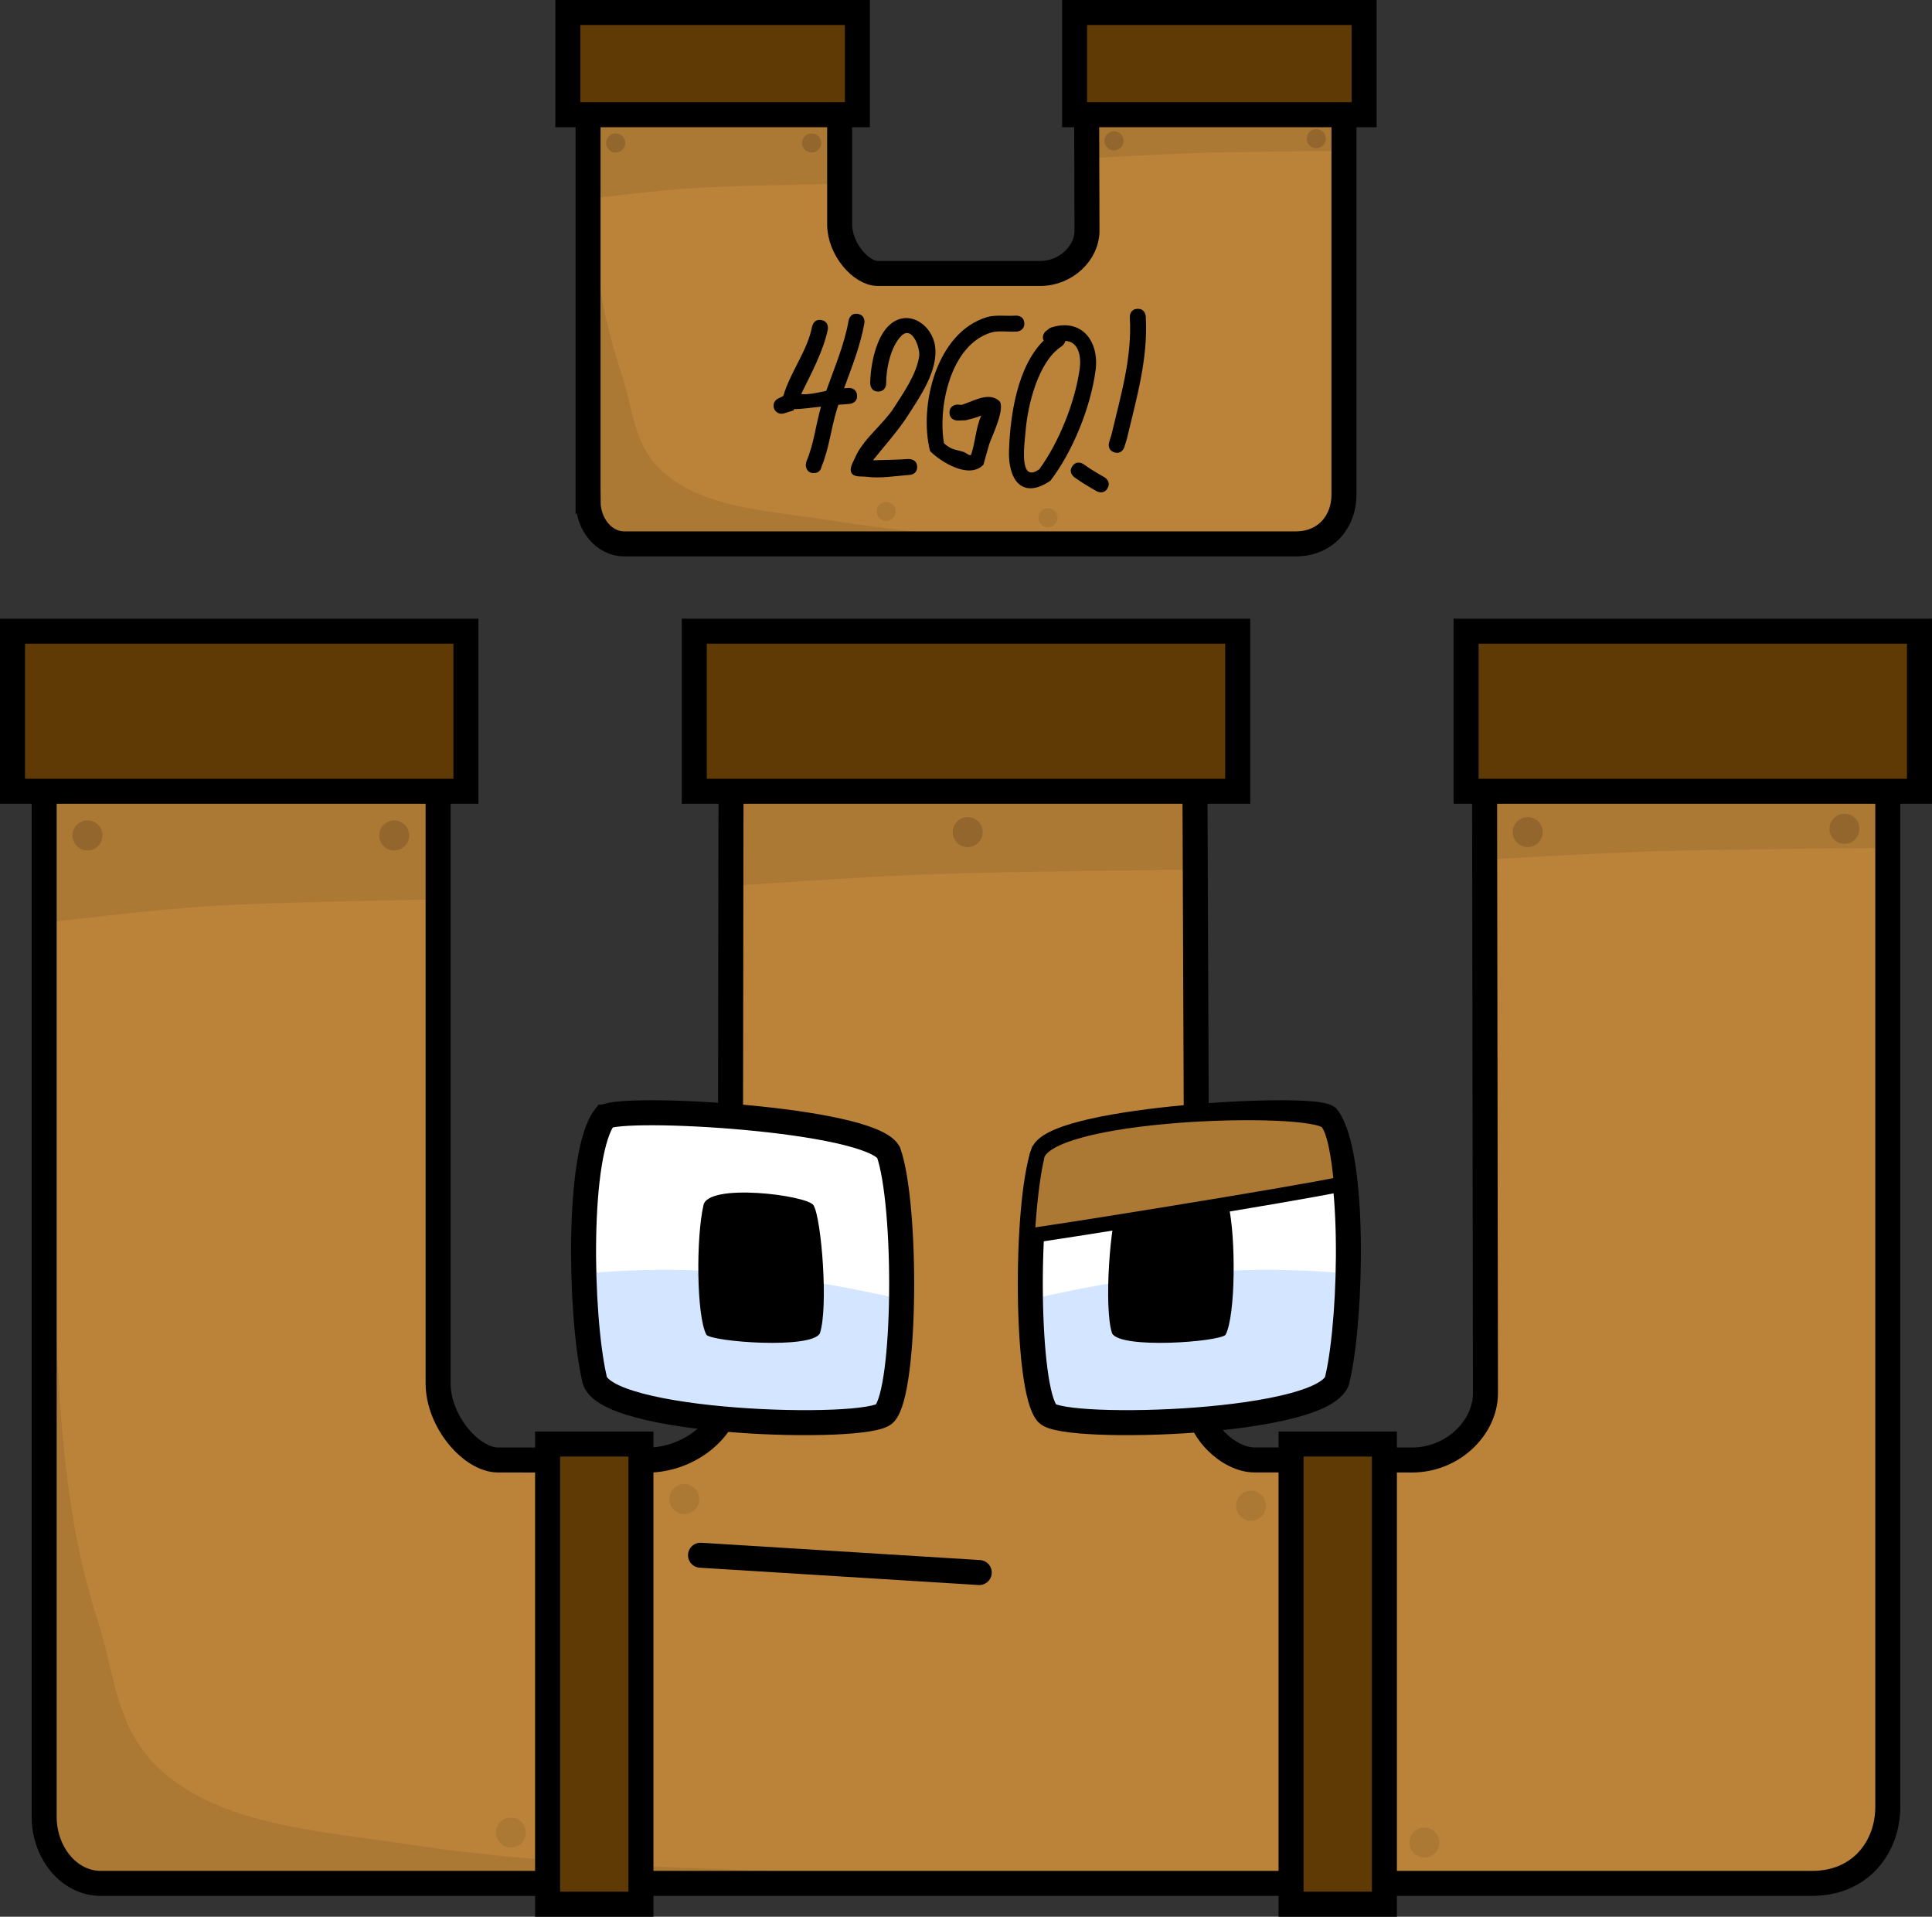 <svg version="1.1" xmlns="http://www.w3.org/2000/svg" xmlns:xlink="http://www.w3.org/1999/xlink" width="193.167" height="191.595" viewBox="0,0,193.167,191.595"><rect x="0" y="0" width="193.167" height="191.595" fill="#333333" stroke="none"/><g transform="translate(-143.417,-84.203)"><g data-paper-data="{&quot;isPaintingLayer&quot;:true}" fill-rule="nonzero" stroke-linejoin="miter" stroke-miterlimit="10" stroke-dasharray="" stroke-dashoffset="0" style="mix-blend-mode: normal"><g stroke-linecap="butt"><path d="M147.5,265.797c0,-14.877 0,-115 0,-115h39.387c0,0 0,59.891 0,71.667c0,3.851 3.34,7.672 5.987,7.676c2.82,0.004 9.382,0.014 14.81,0.023c4.603,0.007 8.397,-3.451 8.402,-7.03c0.017,-11.469 0.105,-72.335 0.105,-72.335h46.32c0,0 0.248,62.457 0.291,73.332c0.012,3.111 3.167,6.003 5.695,6.005c2.94,0.002 10.159,0.006 15.755,0.009c4.122,0.002 7.358,-3.26 7.353,-6.679c-0.016,-11.273 -0.106,-72.666 -0.106,-72.666h40.333c0,0 0,98.35 0,114c0,4.059 -2.747,7.667 -7.562,7.667c-32.012,0 -155.442,0 -171.099,0c-3.209,0 -5.672,-3.085 -5.672,-6.667z" fill="#bb833a" stroke="none" stroke-width="0"/><path d="M147.833,176.464v-12.667h38.667v10.333c0,0 -15.181,0.229 -21.961,0.638c-6.018,0.363 -16.705,1.695 -16.705,1.695z" fill="#ac7935" stroke="none" stroke-width="0"/><path d="M216.167,172.797v-9h47v7.342c0,0 -18.453,0.163 -26.695,0.454c-7.315,0.258 -20.305,1.204 -20.305,1.204z" fill="#ac7935" stroke="none" stroke-width="0"/><path d="M292.167,170.131v-6.333h39.667v5.167c0,0 -15.574,0.115 -22.529,0.319c-6.173,0.182 -17.137,0.847 -17.137,0.847z" fill="#ac7935" stroke="none" stroke-width="0"/><path d="M147.833,265.073c0,-7.703 0,-36.017 0,-64.011c1.824,15.116 0.516,30.309 5.371,45.163c1.736,5.311 1.686,10.666 6.243,14.861c6.16,5.671 16.38,6.172 25.031,7.502c17.9,2.752 36.992,2.243 55.198,3.608c1.249,0.094 2.499,0.183 3.75,0.268c-42.183,0 -77.914,0 -87.286,0c-4.701,0 -8.308,-3.42 -8.308,-7.391z" fill="#ac7935" stroke="none" stroke-width="0"/><path d="M147.833,150.797h0.337c-0.138,0.47 -0.249,1.005 -0.337,1.579c0,-1.027 0,-1.579 0,-1.579z" fill="#bb833a" stroke="none" stroke-width="0"/><path d="M147.833,265.797c0,-14.877 0,-115 0,-115h39.387c0,0 0,59.891 0,71.667c0,3.851 3.34,7.672 5.987,7.676c2.82,0.004 9.382,0.014 14.81,0.023c4.603,0.007 8.397,-3.451 8.402,-7.03c0.017,-11.469 0.105,-72.335 0.105,-72.335h46.32c0,0 0.248,62.457 0.291,73.332c0.012,3.111 3.167,6.003 5.695,6.005c2.94,0.002 10.159,0.006 15.755,0.009c4.122,0.002 7.358,-3.26 7.353,-6.679c-0.016,-11.273 -0.106,-72.666 -0.106,-72.666h40.333c0,0 0,98.35 0,114c0,4.059 -2.747,7.667 -7.562,7.667c-32.012,0 -155.442,0 -171.099,0c-3.209,0 -5.672,-3.085 -5.672,-6.667z" fill="none" stroke="#000000" stroke-width="2.5"/><path d="M144.667,163.297v-16h45.333v16z" fill="#5f3a04" stroke="#000000" stroke-width="2.5"/><path d="M290,163.297v-16h45.333v16z" fill="#5f3a04" stroke="#000000" stroke-width="2.5"/><path d="M212.833,163.297v-16h54.333v16z" fill="#5f3a04" stroke="#000000" stroke-width="2.5"/><path d="M207.5,274.547h-9.333v-46h9.333z" fill="#5f3a04" stroke="#000000" stroke-width="2.5"/><path d="M281.833,274.547h-9.333v-46h9.333z" fill="#5f3a04" stroke="#000000" stroke-width="2.5"/><path d="M210.333,234.047c0,-0.828 0.672,-1.5 1.5,-1.5c0.828,0 1.5,0.672 1.5,1.5c0,0.828 -0.672,1.5 -1.5,1.5c-0.828,0 -1.5,-0.672 -1.5,-1.5z" fill="#ac7935" stroke="none" stroke-width="0.5"/><path d="M193,267.381c0,-0.828 0.672,-1.5 1.5,-1.5c0.828,0 1.5,0.672 1.5,1.5c0,0.828 -0.672,1.5 -1.5,1.5c-0.828,0 -1.5,-0.672 -1.5,-1.5z" fill="#ac7935" stroke="none" stroke-width="0.5"/><path d="M267,234.714c0,-0.828 0.672,-1.5 1.5,-1.5c0.828,0 1.5,0.672 1.5,1.5c0,0.828 -0.672,1.5 -1.5,1.5c-0.828,0 -1.5,-0.672 -1.5,-1.5z" fill="#ac7935" stroke="none" stroke-width="0.5"/><path d="M284.333,268.381c0,-0.828 0.672,-1.5 1.5,-1.5c0.828,0 1.5,0.672 1.5,1.5c0,0.828 -0.672,1.5 -1.5,1.5c-0.828,0 -1.5,-0.672 -1.5,-1.5z" fill="#ac7935" stroke="none" stroke-width="0.5"/><path d="M150.667,167.714c0,-0.828 0.672,-1.5 1.5,-1.5c0.828,0 1.5,0.672 1.5,1.5c0,0.828 -0.672,1.5 -1.5,1.5c-0.828,0 -1.5,-0.672 -1.5,-1.5z" fill="#92662d" stroke="none" stroke-width="0.5"/><path d="M181.333,167.714c0,-0.828 0.672,-1.5 1.5,-1.5c0.828,0 1.5,0.672 1.5,1.5c0,0.828 -0.672,1.5 -1.5,1.5c-0.828,0 -1.5,-0.672 -1.5,-1.5z" fill="#92662d" stroke="none" stroke-width="0.5"/><path d="M238.667,167.381c0,-0.828 0.672,-1.5 1.5,-1.5c0.828,0 1.5,0.672 1.5,1.5c0,0.828 -0.672,1.5 -1.5,1.5c-0.828,0 -1.5,-0.672 -1.5,-1.5z" fill="#92662d" stroke="none" stroke-width="0.5"/><path d="M294.667,167.381c0,-0.828 0.672,-1.5 1.5,-1.5c0.828,0 1.5,0.672 1.5,1.5c0,0.828 -0.672,1.5 -1.5,1.5c-0.828,0 -1.5,-0.672 -1.5,-1.5z" fill="#92662d" stroke="none" stroke-width="0.5"/><path d="M326.333,167.047c0,-0.828 0.672,-1.5 1.5,-1.5c0.828,0 1.5,0.672 1.5,1.5c0,0.828 -0.672,1.5 -1.5,1.5c-0.828,0 -1.5,-0.672 -1.5,-1.5z" fill="#92662d" stroke="none" stroke-width="0.5"/></g><g data-paper-data="{&quot;index&quot;:null}" stroke-linecap="butt"><path d="M202.828,221.909c-1.432,-6.369 -1.722,-22.47 1.054,-26.042c1.797,-1.205 26.377,0.147 28.371,3.515c1.859,5.309 1.761,23.724 -0.377,26.105c-1.641,1.828 -28.577,1.098 -29.049,-3.578z" data-paper-data="{&quot;index&quot;:null}" fill="#d4e6ff" stroke="none" stroke-width="0"/><path d="M202.209,211.483c0.215,-6.198 -0.01,-13.45 1.673,-15.616c1.797,-1.205 26.377,0.147 28.371,3.515c0.934,2.668 1.689,9.319 0.94,14.631c-10.316,-2.401 -20.493,-3.502 -30.985,-2.53z" data-paper-data="{&quot;index&quot;:null}" fill="#ffffff" stroke="none" stroke-width="0"/><path d="M203.882,195.867c1.797,-1.205 26.377,0.147 28.371,3.515c1.859,5.309 1.761,23.724 -0.377,26.105c-1.641,1.828 -28.577,1.098 -29.049,-3.578c-1.432,-6.369 -1.722,-22.47 1.054,-26.042z" data-paper-data="{&quot;index&quot;:null}" fill="none" stroke="#000000" stroke-width="2.5"/></g><g data-paper-data="{&quot;index&quot;:null}" stroke-linecap="butt"><path d="M277.172,221.909c-0.472,4.675 -27.407,5.406 -29.049,3.578c-2.137,-2.381 -2.236,-20.796 -0.377,-26.105c1.994,-3.369 26.574,-4.72 28.371,-3.515c2.776,3.572 2.486,19.673 1.054,26.042z" data-paper-data="{&quot;index&quot;:null}" fill="#d4e6ff" stroke="none" stroke-width="0"/><path d="M277.791,211.483c-10.491,-0.972 -20.669,0.129 -30.985,2.53c-0.749,-5.312 0.006,-11.963 0.94,-14.631c1.994,-3.369 26.574,-4.72 28.371,-3.515c1.683,2.166 1.458,9.418 1.673,15.616z" data-paper-data="{&quot;index&quot;:null}" fill="#ffffff" stroke="none" stroke-width="0"/><path d="M277.172,221.909c-0.472,4.675 -27.407,5.406 -29.049,3.578c-2.137,-2.381 -2.236,-20.796 -0.377,-26.105c1.994,-3.369 26.574,-4.72 28.371,-3.515c2.776,3.572 2.486,19.673 1.054,26.042z" data-paper-data="{&quot;index&quot;:null}" fill="none" stroke="#000000" stroke-width="2.5"/></g><path d="M213.743,204.728c0.3,-2.334 10.409,-1.061 11.016,-0.043c0.791,1.325 1.496,10.232 0.63,12.805c-0.872,1.586 -10.66,0.851 -11.345,0.139c-1.016,-1.964 -1.023,-9.767 -0.302,-12.901z" data-paper-data="{&quot;index&quot;:null}" fill="#000000" stroke="none" stroke-width="0" stroke-linecap="butt"/><path d="M266.257,204.728c0.721,3.134 0.714,10.937 -0.302,12.901c-0.684,0.712 -10.472,1.447 -11.345,-0.139c-0.865,-2.574 -0.161,-11.48 0.63,-12.805c0.608,-1.018 10.717,-2.29 11.016,0.043z" data-paper-data="{&quot;index&quot;:null}" fill="#000000" stroke="none" stroke-width="0" stroke-linecap="butt"/><path d="M247.063,199.929c0.472,-4.675 27.407,-5.406 29.049,-3.578c0.681,0.758 1.155,3.143 1.424,6.214c-4.611,0.999 -30.069,5.08 -31.405,5.186c0.171,-3.086 0.5,-5.898 0.932,-7.821z" data-paper-data="{&quot;index&quot;:null}" fill="#ac7935" stroke="#000000" stroke-width="1.5" stroke-linecap="butt"/><g stroke-linecap="butt"><g><path d="M201.999,134.311c0,-9.502 0,-46.623 0,-46.623h25.156c0,0 0,11.427 0,18.947c0,2.46 2.133,4.9 3.824,4.902c1.801,0.003 5.992,0.009 9.459,0.015c2.94,0.005 -4.927,-0.019 -3.313,-0.018c1.878,0.001 6.489,0.004 10.063,0.006c2.633,0.002 4.699,-2.082 4.696,-4.266c-0.01,-7.2 -0.067,-19.586 -0.067,-19.586h25.76c0,0 0,35.989 0,45.985c0,2.592 -1.754,4.897 -4.83,4.897c-20.445,0 -57.124,0 -67.124,0c-2.05,0 -3.622,-1.97 -3.622,-4.258z" fill="#bb833a" stroke="none" stroke-width="0"/><path d="M202.212,104.081v-8.09h24.695v6.6c0,0 -9.696,0.146 -14.026,0.408c-3.843,0.232 -10.669,1.082 -10.669,1.082z" fill="#ac7935" stroke="none" stroke-width="0"/><path d="M252.241,100.036v-4.045h25.334v3.3c0,0 -9.947,0.073 -14.389,0.204c-3.943,0.116 -10.945,0.541 -10.945,0.541z" fill="#ac7935" stroke="none" stroke-width="0"/><path d="M202.212,133.849c0,-4.92 0,-15.658 0,-33.538c1.165,9.654 0.33,12.013 3.43,21.5c1.109,3.392 1.077,6.812 3.987,9.492c3.934,3.622 10.462,3.942 15.987,4.791c11.432,1.758 12.768,1.433 24.396,2.304c0.798,0.06 1.596,0.117 2.395,0.171c-26.941,0 -38.904,0 -44.89,0c-3.002,0 -5.306,-2.184 -5.306,-4.721z" fill="#ac7935" stroke="none" stroke-width="0"/><path d="M202.212,87.688h0.215c-0.088,0.3 -0.159,0.642 -0.215,1.008c0,-0.656 0,-1.008 0,-1.008z" fill="#bb833a" stroke="none" stroke-width="0"/><path d="M202.212,134.311c0,-9.502 0,-46.623 0,-46.623h25.156c0,0 0,11.427 0,18.947c0,2.46 2.133,4.9 3.824,4.902c1.801,0.003 12.635,-0 16.209,0.002c2.633,0.002 4.699,-2.082 4.696,-4.266c-0.01,-7.2 -0.067,-19.586 -0.067,-19.586h25.76c0,0 0,35.989 0,45.985c0,2.592 -1.754,4.897 -4.83,4.897c-20.445,0 -57.124,0 -67.124,0c-2.05,0 -3.622,-1.97 -3.622,-4.258z" fill="none" stroke="#000000" stroke-width="2.5"/><path d="M200.189,95.671v-10.219h28.953v10.219z" fill="#5f3a04" stroke="#000000" stroke-width="2.5"/><path d="M250.857,95.671v-10.219h28.953v10.219z" fill="#5f3a04" stroke="#000000" stroke-width="2.5"/><path d="M231.059,135.323c0,-0.529 0.429,-0.958 0.958,-0.958c0.529,0 0.958,0.429 0.958,0.958c0,0.529 -0.429,0.958 -0.958,0.958c-0.529,0 -0.958,-0.429 -0.958,-0.958z" fill="#ac7935" stroke="none" stroke-width="0.5"/><path d="M247.238,135.961c0,-0.529 0.429,-0.958 0.958,-0.958c0.529,0 0.958,0.429 0.958,0.958c0,0.529 -0.429,0.958 -0.958,0.958c-0.529,0 -0.958,-0.429 -0.958,-0.958z" fill="#ac7935" stroke="none" stroke-width="0.5"/><path d="M204.021,98.492c0,-0.529 0.429,-0.958 0.958,-0.958c0.529,0 0.958,0.429 0.958,0.958c0,0.529 -0.429,0.958 -0.958,0.958c-0.529,0 -0.958,-0.429 -0.958,-0.958z" fill="#92662d" stroke="none" stroke-width="0.5"/><path d="M223.607,98.492c0,-0.529 0.429,-0.958 0.958,-0.958c0.529,0 0.958,0.429 0.958,0.958c0,0.529 -0.429,0.958 -0.958,0.958c-0.529,0 -0.958,-0.429 -0.958,-0.958z" fill="#92662d" stroke="none" stroke-width="0.5"/><path d="M253.838,98.279c0,-0.529 0.429,-0.958 0.958,-0.958c0.529,0 0.958,0.429 0.958,0.958c0,0.529 -0.429,0.958 -0.958,0.958c-0.529,0 -0.958,-0.429 -0.958,-0.958z" fill="#92662d" stroke="none" stroke-width="0.5"/><path d="M274.063,98.067c0,-0.529 0.429,-0.958 0.958,-0.958c0.529,0 0.958,0.429 0.958,0.958c0,0.529 -0.429,0.958 -0.958,0.958c-0.529,0 -0.958,-0.429 -0.958,-0.958z" fill="#92662d" stroke="none" stroke-width="0.5"/></g><path d="M225.563,130.827c-0.039,0.227 -0.192,0.667 -0.785,0.667c-0.798,0 -0.798,-0.798 -0.798,-0.798l0.065,-0.377c0.76,-1.761 0.928,-3.647 1.461,-5.472c-0.917,0.112 -1.813,0.228 -2.753,0.265l0.033,0.106l-0.973,0.303c-0.08,0.027 -0.166,0.042 -0.255,0.042c-0.441,0 -0.798,-0.357 -0.798,-0.798c0,-0.319 0.187,-0.594 0.458,-0.722l0.514,-0.256c0.7,-2.397 2.421,-4.522 2.885,-6.962c0,0 0.157,-0.783 0.94,-0.626c0.783,0.157 0.626,0.94 0.626,0.94c-0.459,2.197 -1.642,4.359 -2.662,6.453c0.185,0.017 0.37,0.031 0.549,0.018c0.674,-0.052 1.312,-0.199 1.954,-0.332c0.822,-2.331 1.811,-4.592 2.245,-7.052c0,0 0.139,-0.786 0.925,-0.647c0.786,0.139 0.647,0.925 0.647,0.925c-0.403,2.272 -1.253,4.375 -2.031,6.515l0.435,-0.036c0,0 0.796,-0.066 0.862,0.729c0.066,0.796 -0.729,0.862 -0.729,0.862l-0.753,0.062c-0.13,0.008 -0.259,0.018 -0.386,0.028c-0.05,0.154 -0.1,0.309 -0.148,0.465c-0.587,1.9 -0.763,3.851 -1.526,5.7z" fill="#000000" stroke="none" stroke-width="0.5"/><path d="M235.116,130.881c0,0.798 -0.798,0.798 -0.798,0.798l-0.001,-0.002c-1.328,0.102 -2.923,0.367 -4.243,0.187c-0.516,-0.07 -1.254,0.072 -1.515,-0.378c-0.273,-0.47 0.162,-1.086 0.375,-1.585c0.743,-1.747 2.737,-3.254 3.786,-4.83c0.98,-1.535 2.343,-3.433 2.602,-5.289c0.104,-0.745 -0.689,-3.106 -1.79,-2.004c-1.072,1.072 -1.526,3.325 -1.513,4.765c0,0 0,0.798 -0.798,0.798c-0.798,0 -0.798,-0.798 -0.798,-0.798c0.013,-1.786 0.566,-4.79 2.079,-5.984c1.862,-1.47 4.113,0.177 4.402,2.22c0.354,2.502 -1.575,5.172 -2.847,7.166c-0.956,1.425 -2.126,2.741 -3.205,4.079c-0.044,0.055 -0.098,0.122 -0.158,0.194c0.045,-0.005 0.087,-0.007 0.124,-0.009c1.131,-0.043 2.246,-0.035 3.376,-0.122l0.123,-0.002c0,0 0.798,0 0.798,0.798z" fill="#000000" stroke="none" stroke-width="0.5"/><path d="M238.351,125.444c0,-0.798 0.798,-0.798 0.798,-0.798l0.401,0.031c1.061,-0.299 2.651,-1.349 3.743,-0.424c0.74,0.627 -0.735,3.649 -0.969,4.346c-0.085,0.254 -0.567,2.04 -0.582,2.056c-1.44,1.504 -4.288,-0.298 -5.334,-1.363c-1.146,-4.485 0.617,-11.866 5.682,-13.387c0.865,-0.26 1.981,-0.082 2.883,-0.152c0,0 0.796,-0.061 0.857,0.735c0.061,0.796 -0.735,0.857 -0.735,0.857c-0.786,0.06 -1.818,-0.128 -2.568,0.095c-4.092,1.217 -5.363,7.506 -4.724,11.076c0.291,0.277 0.65,0.501 1.035,0.617c0.307,0.093 0.626,0.142 0.929,0.247c0.25,0.087 0.669,0.495 0.755,0.244c0.4,-1.162 0.466,-2.71 1.011,-3.892c-0.523,0.251 -1.263,0.399 -1.545,0.48l-0.838,0.031c0,0 -0.798,0 -0.798,-0.798z" fill="#000000" stroke="none" stroke-width="0.5"/><path d="M249.928,118.282c-0.061,0.336 -0.364,0.537 -0.364,0.537c-2.346,1.513 -3.406,5.894 -3.61,8.538c-0.088,1.144 -0.728,5.255 1.376,3.751c1.955,-2.671 3.578,-6.713 4.036,-10.03c0.199,-1.444 -0.214,-2.761 -1.438,-2.796zM247.767,118.244c-0.25,-0.48 0.172,-0.901 0.172,-0.901l0.482,-0.372c3.104,-1.05 4.946,1.306 4.528,4.316c-0.509,3.675 -2.282,8.067 -4.513,10.974c-2.856,1.936 -4.237,-0.159 -4.138,-3.014c0.12,-3.461 0.799,-8.369 3.469,-11.002z" fill="#000000" stroke="none" stroke-width="0.5"/><path d="M254.834,129.42c-0.763,-0.235 -0.527,-0.998 -0.527,-0.998l0.24,-0.777c0.92,-3.902 2.072,-7.673 1.832,-11.728c0,0 -0.047,-0.797 0.75,-0.844c0.797,-0.047 0.844,0.75 0.844,0.75c0.248,4.236 -0.922,8.166 -1.885,12.241l-0.255,0.829c0,0 -0.235,0.763 -0.998,0.527z" fill="#000000" stroke="none" stroke-width="0.5"/><path d="M254.149,133.012c-0.401,0.69 -1.092,0.289 -1.092,0.289l-0.743,-0.432c-0.512,-0.299 -1.011,-0.623 -1.492,-0.97c0,0 -0.646,-0.469 -0.178,-1.115c0.469,-0.646 1.115,-0.178 1.115,-0.178c0.437,0.317 0.891,0.612 1.357,0.883l0.743,0.432c0,0 0.69,0.401 0.289,1.092z" fill="#000000" stroke="none" stroke-width="0.5"/></g><path d="M213.457,239.662l27.869,1.73" fill="none" stroke="#000000" stroke-width="2.5" stroke-linecap="round"/></g></g></svg>